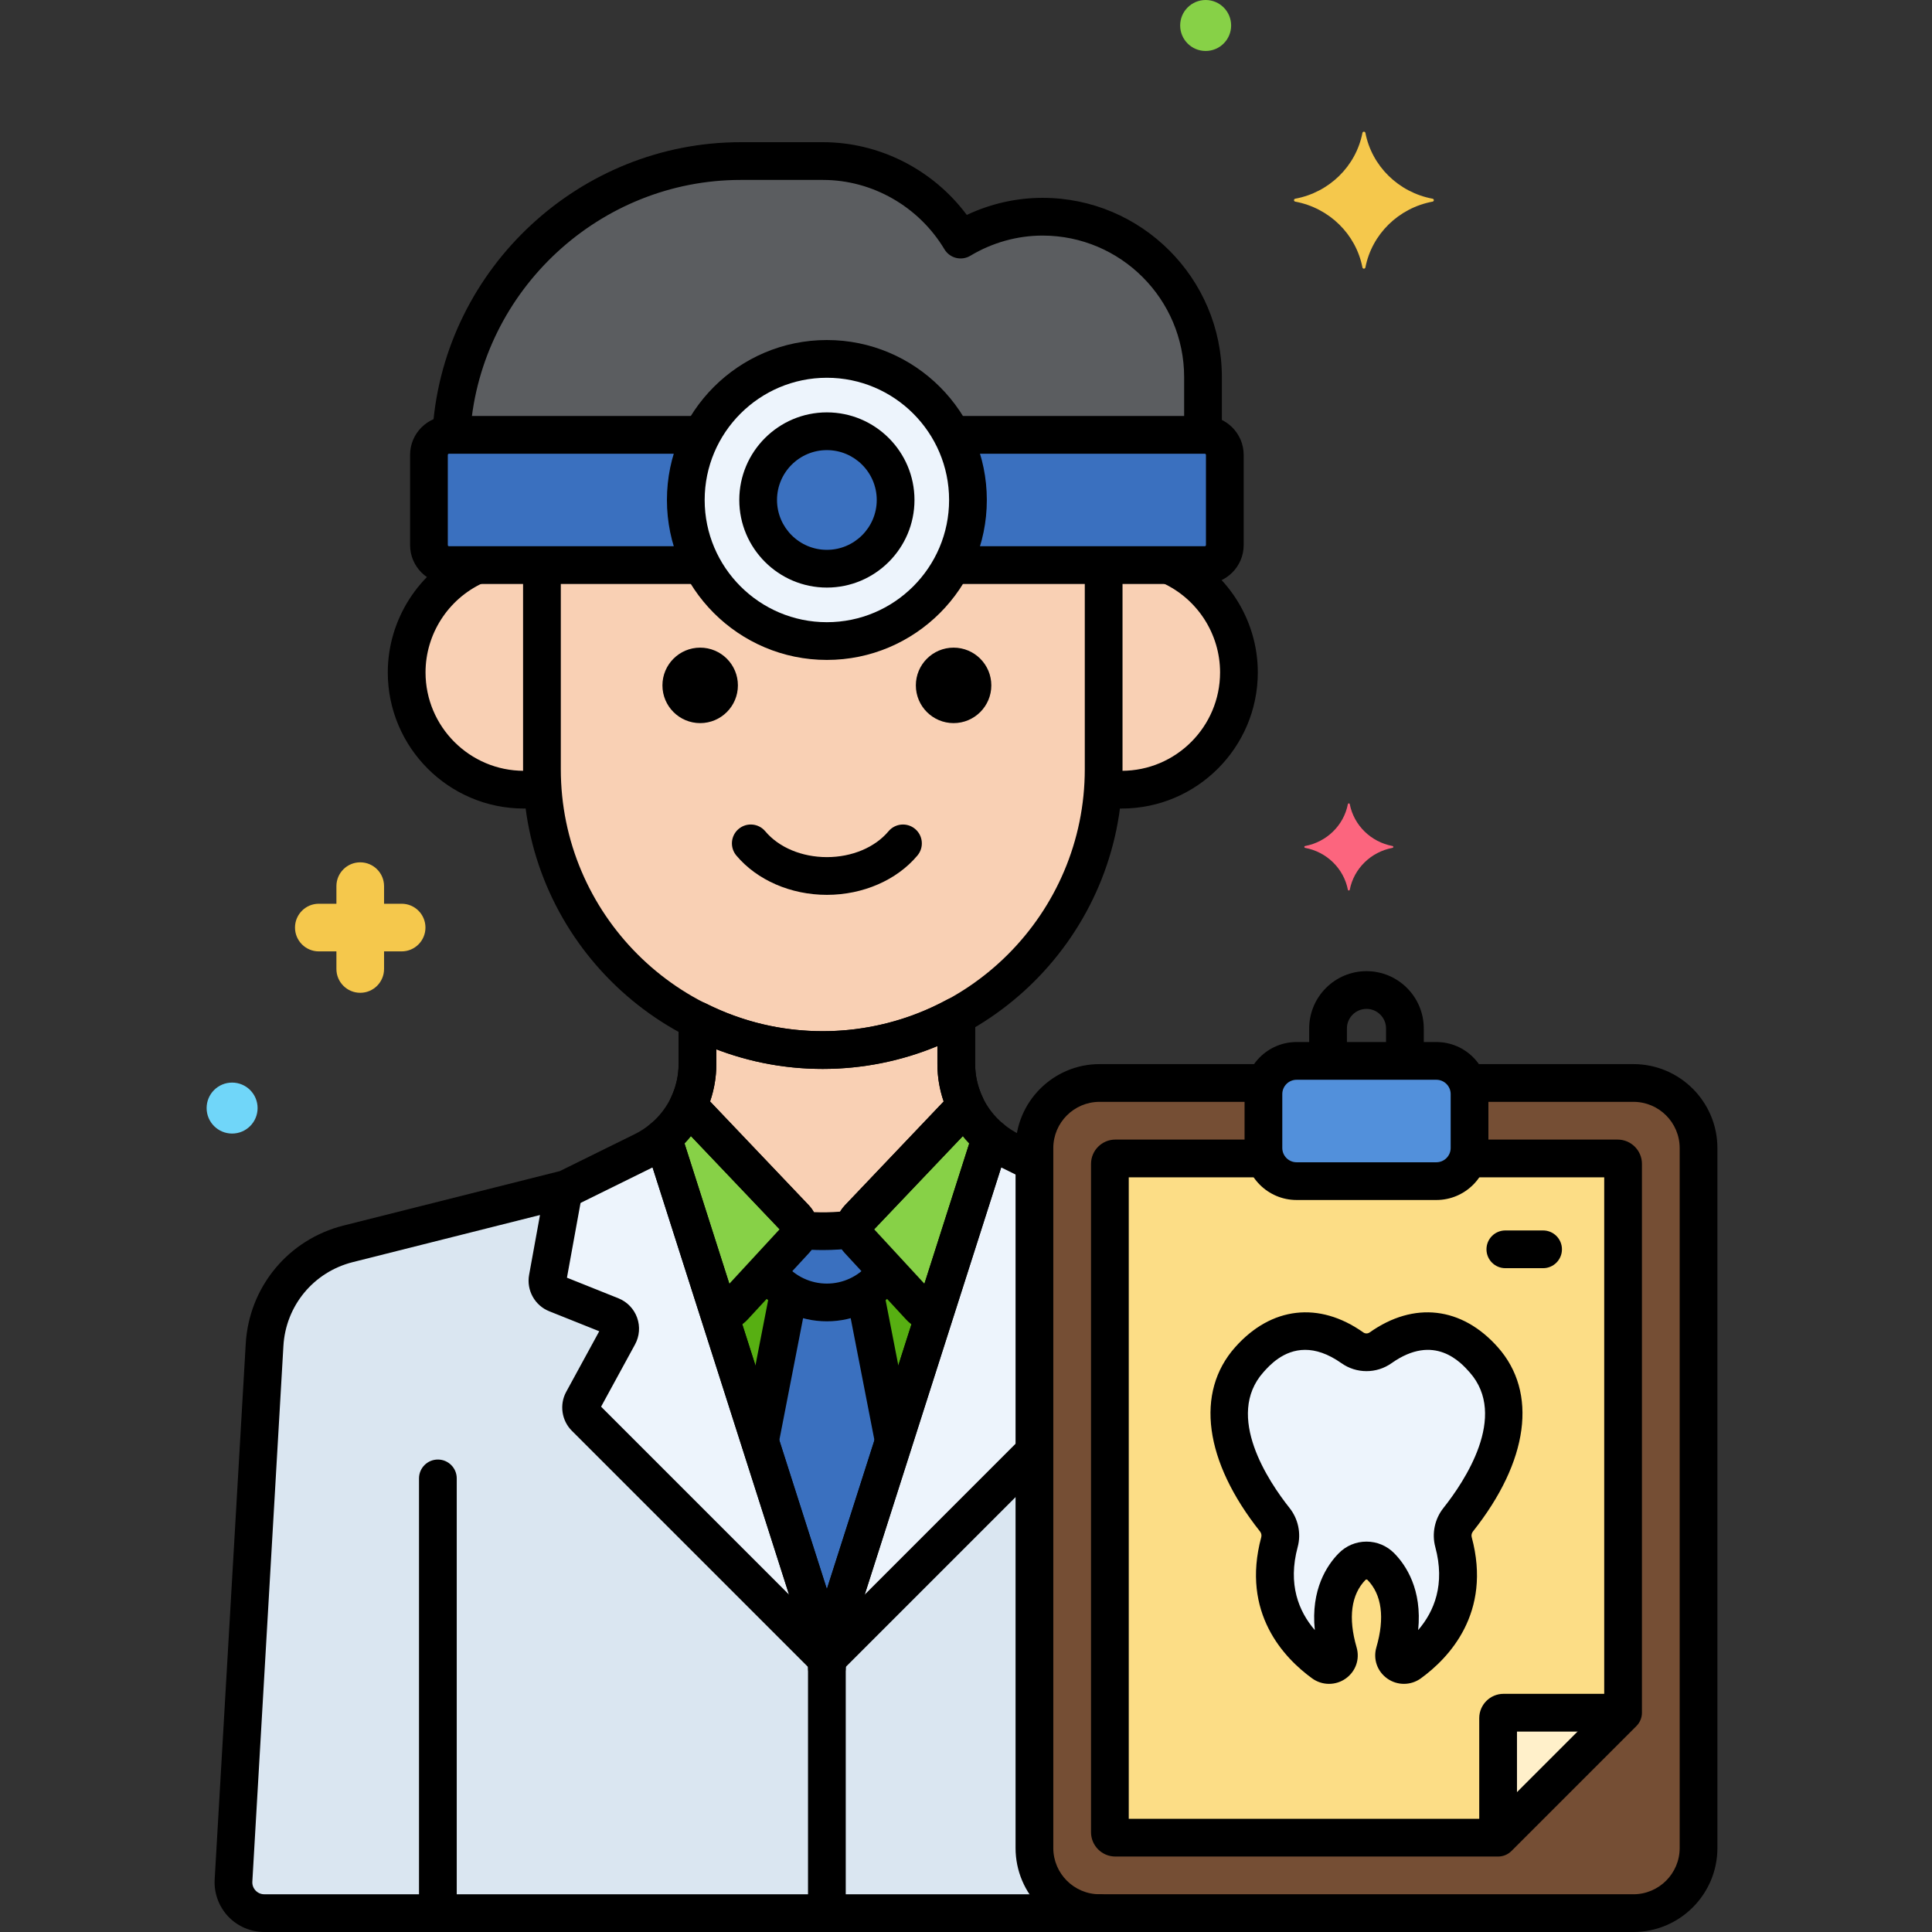 <svg enable-background="new 0 0 256 256" height="512" viewBox="0 0 256 256" width="512" xmlns="http://www.w3.org/2000/svg"><rect x="0" y="0" width="256" height="256" fill="#333333" stroke="none"/><g id="Layer_17"><g><g><g><g><path d="m108.888 216.654c.148.463.263.935.363 1.409.021.099.04.199.058.299.089.471.16.945.201 1.423v.001c.035.405.056.812.056 1.22 0-.408.021-.815.056-1.22.041-.478.112-.952.201-1.423.019-.1.038-.199.058-.299.1-.474.215-.946.363-1.409l21.039-65.86c-2.856-2.409-4.572-5.982-4.572-9.822v-6.335c-5.268 2.868-11.296 4.501-17.686 4.501-5.959 0-11.597-1.427-16.604-3.945v5.778c0 3.84-1.716 7.412-4.572 9.822z" fill="#57af12"/></g></g></g><g><g><g><path d="m126.14 74.878c-3.119 5.979-9.365 10.066-16.574 10.066s-13.456-4.087-16.574-10.066h-21.182v27.045c0 20.468 16.747 37.215 37.215 37.215 20.468 0 37.215-16.747 37.215-37.215v-27.045z" fill="#f9d0b4"/></g></g></g><g><g><g><path d="m92.992 57.622c3.119-5.978 9.365-10.066 16.574-10.066s13.456 4.088 16.574 10.066h33.264v-7.648c0-11.692-9.566-21.258-21.258-21.258-3.966 0-7.673 1.121-10.859 3.031-3.722-6.211-10.502-10.405-18.23-10.405h-10.916c-20.411 0-37.233 16.135-38.351 36.28z" fill="#5b5d60"/></g></g></g><g><g><path d="m154.876 74.878h-8.637v27.045c0 .839-.038 1.67-.094 2.496.81.13 1.635.217 2.482.217 8.581 0 15.537-6.956 15.537-15.537.001-6.357-3.82-11.814-9.288-14.221z" fill="#f9d0b4"/></g></g><g><g><path d="m71.81 74.878h-8.637c-5.467 2.406-9.289 7.863-9.289 14.22 0 8.581 6.956 15.537 15.538 15.537.847 0 1.672-.086 2.482-.217v-.001c-.055-.826-.094-1.656-.094-2.495 0-3.676 0-18.983 0-27.044z" fill="#f9d0b4"/></g></g><g><g><circle cx="109.566" cy="66.25" fill="#edf4fc" r="18.695"/></g></g><g><g><path d="m90.871 66.25c0-3.115.773-6.045 2.12-8.628h-33.498c-1.467 0-2.656 1.189-2.656 2.656v11.945c0 1.467 1.189 2.656 2.656 2.656h33.498c-1.347-2.584-2.12-5.514-2.12-8.629z" fill="#3a70bf"/></g></g><g><g><path d="m159.638 57.622h-33.498c1.347 2.583 2.12 5.513 2.12 8.628s-.773 6.045-2.12 8.628h33.498c1.467 0 2.656-1.189 2.656-2.656v-11.944c0-1.467-1.189-2.656-2.656-2.656z" fill="#3a70bf"/></g></g><g><g><path d="m216.436 143.5h-21.985c.165.462.271.951.271 1.47v7.142c0 2.427-1.967 4.394-4.394 4.394h-18.522c-2.427 0-4.394-1.967-4.394-4.394v-7.142c0-.518.106-1.008.271-1.47h-21.985c-4.747 0-8.63 3.884-8.63 8.63v92.739c0 4.747 3.884 8.63 8.63 8.63h70.739c4.747 0 8.63-3.884 8.63-8.63v-92.739c-.001-4.746-3.885-8.63-8.631-8.63z" fill="#754e34"/></g></g><g><g><path d="m190.327 140.575h-18.522c-2.427 0-4.394 1.967-4.394 4.394v7.142c0 2.427 1.967 4.394 4.394 4.394h18.522c2.427 0 4.394-1.967 4.394-4.394v-7.142c0-2.426-1.967-4.394-4.394-4.394z" fill="#5290db"/></g></g><g><g><circle cx="109.566" cy="66.25" fill="#3a70bf" r="9.108"/></g></g><g><g><path d="m137.066 244.87v-90.797l-3.184-1.57c-.947-.467-1.813-1.047-2.599-1.709l-21.039 65.86c-.449 1.407-.678 2.875-.678 4.352v32.494h36.13c-4.746 0-8.63-3.884-8.63-8.63z" fill="#dae6f1"/></g></g><g><g><path d="m109.566 221.006c0-1.477-.229-2.945-.678-4.352l-21.039-65.86c-.785.662-1.652 1.242-2.599 1.709l-10.215 5.037-28.902 7.275c-6.233 1.569-10.721 7.008-11.078 13.425l-4.115 70.951c-.13 2.34 1.732 4.31 4.076 4.31h74.549v-32.495z" fill="#dae6f1"/></g></g><g><g><path d="m137.066 154.073-3.184-1.57c-.947-.467-1.814-1.047-2.599-1.709l-21.039 65.86c-.325 1.018-.531 2.069-.622 3.132l27.444-27.444z" fill="#edf4fc"/></g></g><g><g><path d="m73.699 171.423 7.319 2.928c1.026.411 1.464 1.625.934 2.596l-4.733 8.677c-.392.718-.264 1.609.315 2.187l31.975 31.975c-.091-1.063-.297-2.113-.622-3.132l-21.039-65.86c-.785.662-1.652 1.242-2.599 1.709l-10.215 5.037-.328.083-2.138 11.759c-.156.861.317 1.715 1.131 2.041z" fill="#edf4fc"/></g></g><g><g><g><path d="m113.774 161.422 14.195-14.922c-.811-1.696-1.258-3.576-1.258-5.528v-6.335c-5.268 2.868-11.296 4.501-17.686 4.501-5.959 0-11.597-1.427-16.604-3.945v5.778c0 1.951-.447 3.832-1.258 5.528l14.195 14.922c.417.438.603 1.01.573 1.573 1.022.086 2.051.143 3.094.143 1.411 0 2.796-.104 4.167-.26.001-.523.195-1.047.582-1.455z" fill="#f9d0b4"/></g></g></g><g><g><path d="m109.881 218.063c.1-.474.215-.946.363-1.409l8.2-25.671-3.858-19.808c-1.467.886-3.181 1.406-5.021 1.406s-3.553-.519-5.021-1.406l-3.858 19.808 8.2 25.671c.148.463.263.935.363 1.409.021.099.04.199.058.299.089.471.16.945.201 1.423v.001c.035.405.056.812.056 1.22 0-.408.021-.815.056-1.22.041-.478.112-.952.201-1.423.021-.101.04-.201.06-.3z" fill="#3a70bf"/></g></g><g><g><path d="m127.969 146.5-14.195 14.922c-.77.81-.78 2.078-.022 2.899l8.157 8.837c.535.58 1.291.802 2.006.697l7.367-23.061c-1.404-1.185-2.529-2.653-3.313-4.294z" fill="#87d147"/></g></g><g><g><path d="m91.163 146.5c-.785 1.641-1.909 3.109-3.314 4.294l7.367 23.061c.715.105 1.471-.117 2.006-.697l8.157-8.837c.758-.821.748-2.089-.022-2.899z" fill="#87d147"/></g></g><g><g><g><path d="m113.753 164.321c-.376-.408-.562-.926-.561-1.443-1.371.155-2.756.26-4.167.26-1.043 0-2.072-.058-3.094-.143-.025.478-.203.949-.551 1.326l-3.784 4.1c1.76 2.513 4.67 4.161 7.971 4.161s6.211-1.647 7.971-4.161z" fill="#3a70bf"/></g></g></g><g><g><path d="m215.066 226.941v-72.72c0-.398-.323-.721-.721-.721h-19.869c-.583 1.742-2.21 3.006-4.149 3.006h-18.522c-1.939 0-3.566-1.264-4.149-3.006h-19.869c-.398 0-.721.323-.721.721v88.557c0 .398.323.721.721.721h50.72z" fill="#fcdd86"/></g></g><g><g><path d="m215.066 226.941h-15.838c-.398 0-.721.323-.721.721v15.838z" fill="#fff0ca"/></g></g><g><g><path d="m196.596 180.17c-5.344-6.012-10.862-3.558-13.659-1.579-1.124.795-2.617.795-3.742 0-2.797-1.979-8.315-4.433-13.659 1.579-6.492 7.304.49 17.565 3.379 21.202.663.834.898 1.936.621 2.965-2.274 8.452 2.364 13.543 5.795 16.032 1.004.728 2.368-.209 2.022-1.4-1.807-6.21.126-9.675 1.81-11.392 1.053-1.073 2.753-1.073 3.806 0 1.684 1.717 3.617 5.182 1.81 11.392-.346 1.191 1.018 2.128 2.022 1.4 3.431-2.49 8.07-7.58 5.795-16.032-.277-1.029-.042-2.131.621-2.965 2.888-3.637 9.871-13.898 3.379-21.202z" fill="#edf4fc"/></g></g><g><g><path d="m58.021 255.04c-1.381 0-2.5-1.119-2.5-2.5v-56.644c0-1.381 1.119-2.5 2.5-2.5s2.5 1.119 2.5 2.5v56.644c0 1.38-1.119 2.5-2.5 2.5z"/></g></g><g><g><g><path d="m109.566 223.506c-1.381 0-2.5-1.119-2.5-2.5 0-.337-.019-.673-.047-1.007-.031-.354-.085-.739-.167-1.176l-.05-.256c-.095-.452-.19-.822-.295-1.153l-21.039-65.859c-.308-.964-.004-2.019.769-2.671 2.341-1.976 3.684-4.859 3.684-7.911v-5.779c0-.867.45-1.673 1.188-2.128.738-.456 1.66-.496 2.435-.105 4.855 2.44 10.063 3.678 15.481 3.678 5.745 0 11.447-1.451 16.491-4.197.775-.421 1.714-.404 2.472.046.758.451 1.223 1.268 1.223 2.149v6.335c0 3.053 1.343 5.936 3.684 7.911.774.652 1.078 1.707.77 2.671l-21.039 65.86c-.107.334-.201.704-.297 1.162l-.047.241c-.083.442-.137.827-.168 1.182-.028.334-.047.67-.047 1.007-.001 1.381-1.12 2.5-2.501 2.5zm-18.858-71.977 18.857 59.032 18.857-59.032c-2.695-2.839-4.212-6.602-4.212-10.557v-2.372c-4.798 1.996-9.977 3.038-15.186 3.038-4.877 0-9.604-.875-14.104-2.607v1.941c.001 3.955-1.517 7.717-4.212 10.557z"/></g></g></g><g><g><g><path d="m109.025 141.638c-21.899 0-39.715-17.816-39.715-39.715v-26.11c0-1.381 1.119-2.5 2.5-2.5s2.5 1.119 2.5 2.5v26.11c0 19.142 15.573 34.715 34.715 34.715s34.715-15.573 34.715-34.715v-26.256c0-1.381 1.119-2.5 2.5-2.5s2.5 1.119 2.5 2.5v26.257c0 21.898-17.816 39.714-39.715 39.714z"/></g></g></g><g><g><g><path d="m59.849 59.286c-.065 0-.13-.002-.196-.007-1.376-.107-2.406-1.309-2.3-2.686 1.639-21.169 19.555-37.751 40.788-37.751h10.916c7.481 0 14.582 3.641 19.048 9.638 3.15-1.487 6.579-2.264 10.042-2.264 13.1 0 23.758 10.658 23.758 23.758v6.651c0 1.381-1.119 2.5-2.5 2.5s-2.5-1.119-2.5-2.5v-6.651c0-10.343-8.415-18.758-18.758-18.758-3.345 0-6.655.925-9.574 2.675-.568.341-1.251.44-1.893.281-.643-.161-1.196-.571-1.537-1.14-3.396-5.668-9.56-9.19-16.086-9.19h-10.916c-18.638 0-34.364 14.556-35.802 33.137-.102 1.311-1.197 2.307-2.49 2.307z"/></g></g></g><g><g><path d="m148.628 107.136c-.66 0-1.332-.043-2.054-.131-1.371-.167-2.345-1.415-2.178-2.785s1.416-2.349 2.785-2.178c.519.063.992.094 1.447.094 7.189 0 13.038-5.849 13.038-13.038 0-5.087-2.997-9.743-7.636-11.86-1.256-.573-1.81-2.057-1.236-3.313.574-1.255 2.058-1.809 3.313-1.236 6.415 2.928 10.56 9.369 10.56 16.409-.001 9.946-8.093 18.038-18.039 18.038z"/></g></g><g><g><path d="m69.422 107.136c-9.946 0-18.038-8.092-18.038-18.038 0-6.991 4.104-13.414 10.457-16.361 1.25-.582 2.739-.038 3.32 1.215.582 1.252.037 2.739-1.215 3.32-4.593 2.132-7.561 6.773-7.561 11.826 0 7.189 5.849 13.038 13.038 13.038.408 0 .827-.024 1.28-.075 1.38-.149 2.608.837 2.76 2.209s-.837 2.608-2.209 2.76c-.64.072-1.238.106-1.832.106z"/></g></g><g><g><path d="m109.566 118.573c-4.776 0-9.262-1.95-11.999-5.215-.887-1.058-.748-2.635.31-3.522 1.06-.887 2.636-.747 3.522.31 1.798 2.146 4.852 3.427 8.167 3.427s6.369-1.281 8.167-3.426c.888-1.058 2.464-1.197 3.522-.31s1.197 2.464.31 3.522c-2.737 3.265-7.223 5.214-11.999 5.214z"/></g></g><g><g><circle cx="126.355" cy="90.816" r="5"/></g></g><g><g><circle cx="92.776" cy="90.816" r="5"/></g></g><g><g><path d="m109.566 87.444c-11.687 0-21.194-9.508-21.194-21.194s9.508-21.194 21.194-21.194 21.194 9.508 21.194 21.194-9.508 21.194-21.194 21.194zm0-37.388c-8.93 0-16.194 7.265-16.194 16.194s7.265 16.194 16.194 16.194 16.194-7.264 16.194-16.194-7.264-16.194-16.194-16.194z"/></g></g><g><g><path d="m92.313 77.378h-32.819c-2.843 0-5.156-2.313-5.156-5.156v-11.945c0-2.843 2.313-5.156 5.156-5.156h32.944c1.381 0 2.5 1.119 2.5 2.5s-1.119 2.5-2.5 2.5h-32.944c-.086 0-.156.07-.156.156v11.945c0 .086.07.156.156.156h32.819c1.381 0 2.5 1.119 2.5 2.5s-1.119 2.5-2.5 2.5z"/></g></g><g><g><path d="m159.638 77.378h-32.992c-1.381 0-2.5-1.119-2.5-2.5s1.119-2.5 2.5-2.5h32.992c.086 0 .156-.07.156-.156v-11.945c0-.086-.07-.156-.156-.156h-32.68c-1.381 0-2.5-1.119-2.5-2.5s1.119-2.5 2.5-2.5h32.68c2.843 0 5.156 2.313 5.156 5.156v11.945c0 2.843-2.313 5.156-5.156 5.156z"/></g></g><g><g><path d="m216.436 256h-70.739c-6.137 0-11.13-4.993-11.13-11.13v-92.74c0-6.137 4.993-11.13 11.13-11.13h21.533c1.381 0 2.5 1.119 2.5 2.5s-1.119 2.5-2.5 2.5h-21.533c-3.38 0-6.13 2.75-6.13 6.13v92.739c0 3.38 2.75 6.13 6.13 6.13h70.739c3.38 0 6.13-2.75 6.13-6.13v-92.739c0-3.38-2.75-6.13-6.13-6.13h-20.936c-1.381 0-2.5-1.119-2.5-2.5s1.119-2.5 2.5-2.5h20.936c6.137 0 11.13 4.993 11.13 11.13v92.739c0 6.138-4.993 11.131-11.13 11.131z"/></g></g><g><g><path d="m190.327 159.006h-18.521c-3.802 0-6.895-3.093-6.895-6.894v-7.143c0-3.802 3.093-6.895 6.895-6.895h18.521c3.802 0 6.895 3.093 6.895 6.895v7.143c-.001 3.802-3.094 6.894-6.895 6.894zm-18.522-15.931c-1.044 0-1.895.85-1.895 1.895v7.143c0 1.044.85 1.894 1.895 1.894h18.521c1.044 0 1.895-.85 1.895-1.894v-7.143c0-1.044-.85-1.895-1.895-1.895z"/></g></g><g><g><path d="m186.158 142.042c-1.381 0-2.5-1.119-2.5-2.5v-3.267c0-1.429-1.163-2.592-2.592-2.592s-2.592 1.163-2.592 2.592v3.225c0 1.381-1.119 2.5-2.5 2.5s-2.5-1.119-2.5-2.5v-3.225c0-4.187 3.406-7.592 7.592-7.592s7.592 3.406 7.592 7.592v3.267c0 1.381-1.119 2.5-2.5 2.5z"/></g></g><g><g><path d="m204.466 168.041h-5c-1.381 0-2.5-1.119-2.5-2.5s1.119-2.5 2.5-2.5h5c1.381 0 2.5 1.119 2.5 2.5s-1.119 2.5-2.5 2.5z"/></g></g><g><g><path d="m189.822 26.33c-4.498-.838-8.043-4.31-8.898-8.716-.043-.221-.352-.221-.395 0-.855 4.406-4.4 7.879-8.898 8.716-.226.042-.226.345 0 .387 4.498.838 8.043 4.31 8.898 8.717.043.221.352.221.395 0 .855-4.406 4.4-7.879 8.898-8.717.225-.042.225-.344 0-.387z" fill="#f5c84c"/></g></g><g><g><path d="m184.515 112.101c-2.862-.533-5.118-2.743-5.663-5.547-.027-.141-.224-.141-.251 0-.544 2.804-2.8 5.014-5.663 5.547-.144.027-.144.219 0 .246 2.862.533 5.118 2.743 5.663 5.547.027.141.224.141.251 0 .544-2.804 2.8-5.014 5.663-5.547.143-.027.143-.219 0-.246z" fill="#fc657e"/></g></g><g><g><path d="m42.246 119.75h2.33v-2.33c0-1.744 1.413-3.157 3.157-3.157s3.157 1.413 3.157 3.157v2.33h2.329c1.744 0 3.157 1.413 3.157 3.157s-1.413 3.157-3.157 3.157h-2.329v2.33c0 1.744-1.413 3.157-3.157 3.157s-3.157-1.413-3.157-3.157v-2.33h-2.33c-1.744 0-3.157-1.413-3.157-3.157s1.413-3.157 3.157-3.157z" fill="#f5c84c"/></g></g><g><g><circle cx="30.755" cy="146.825" fill="#70d6f9" r="3.377"/></g></g><g><g><circle cx="159.755" cy="3.377" fill="#87d147" r="3.377"/></g></g><g><g><path d="m109.566 77.857c-6.4 0-11.607-5.207-11.607-11.607s5.207-11.607 11.607-11.607 11.607 5.207 11.607 11.607-5.207 11.607-11.607 11.607zm0-18.214c-3.644 0-6.607 2.964-6.607 6.607s2.964 6.607 6.607 6.607 6.607-2.964 6.607-6.607-2.964-6.607-6.607-6.607z"/></g></g><g><g><path d="m145.696 256h-36.13c-1.381 0-2.5-1.119-2.5-2.5v-32.494c0-1.739.268-3.459.797-5.113l21.039-65.859c.254-.794.887-1.41 1.689-1.642.803-.229 1.665-.047 2.303.491.658.554 1.362 1.018 2.093 1.378l2.735 1.349c1.238.61 1.748 2.109 1.137 3.348-.61 1.238-2.109 1.748-3.348 1.137l-2.734-1.348c-.038-.019-.076-.038-.113-.056l-20.038 62.726c-.371 1.162-.56 2.37-.56 3.591v29.992h33.63c1.381 0 2.5 1.119 2.5 2.5s-1.119 2.5-2.5 2.5z"/></g></g><g><g><path d="m109.566 256h-74.549c-1.802 0-3.545-.75-4.783-2.06-1.238-1.309-1.89-3.09-1.79-4.889l4.115-70.957c.42-7.545 5.63-13.859 12.964-15.705l28.644-7.209 9.977-4.919c.732-.361 1.436-.825 2.094-1.378 1.056-.891 2.632-.755 3.522.301s.755 2.633-.301 3.522c-.966.814-2.011 1.5-3.105 2.04l-10.214 5.036c-.158.078-.324.139-.495.182l-28.901 7.274c-5.2 1.309-8.895 5.786-9.193 11.14l-4.115 70.957c-.024.433.129.851.431 1.17s.711.495 1.15.495h74.549c1.381 0 2.5 1.119 2.5 2.5s-1.119 2.5-2.5 2.5z"/></g></g><g><g><path d="m110.068 221.839c-.64 0-1.28-.244-1.768-.732-.977-.976-.977-2.559 0-3.535l26.37-26.37c.976-.977 2.56-.977 3.535 0 .977.976.977 2.559 0 3.535l-26.37 26.37c-.487.488-1.127.732-1.767.732z"/></g></g><g><g><path d="m109.51 222.286c-.649 0-1.289-.253-1.768-.732l-31.975-31.975c-1.354-1.354-1.659-3.473-.742-5.153l4.378-8.028-6.634-2.653c-1.909-.764-3.028-2.787-2.661-4.811l1.94-10.669c.247-1.358 1.547-2.261 2.907-2.012 1.358.247 2.259 1.548 2.012 2.907l-1.844 10.142 6.822 2.729c1.152.461 2.054 1.395 2.474 2.563.42 1.167.32 2.462-.274 3.551l-4.498 8.246 24.9 24.9-18.712-58.579c-.42-1.315.305-2.722 1.621-3.142 1.316-.422 2.722.305 3.142 1.621l20.669 64.703c.377 1.181.623 2.419.731 3.679.09 1.046-.484 2.037-1.436 2.48-.335.156-.695.233-1.052.233z"/></g></g><g><g><g><path d="m109.025 165.638c-1.016 0-2.065-.048-3.303-.152-1.292-.108-2.278-1.183-2.292-2.462l-14.079-14.801c-.714-.751-.891-1.866-.444-2.801.672-1.407 1.013-2.904 1.013-4.449v-4.535c0-1.381 1.119-2.5 2.5-2.5s2.5 1.119 2.5 2.5v4.535c0 1.708-.279 3.375-.833 4.975l13.081 13.751c.263.277.488.584.672.915 1.197.049 2.242.028 3.483-.067.178-.303.391-.586.638-.846l13.082-13.753c-.553-1.6-.833-3.267-.833-4.975v-5.264c0-1.381 1.119-2.5 2.5-2.5s2.5 1.119 2.5 2.5v5.264c0 1.545.341 3.042 1.013 4.449.447.936.271 2.05-.444 2.801l-14.094 14.816c-.077 1.201-1.004 2.187-2.214 2.323-1.636.186-3.091.276-4.446.276z"/></g></g></g><g><g><path d="m118.317 192.843c-1.172 0-2.218-.829-2.451-2.022l-3.586-18.415c-.264-1.355.621-2.668 1.976-2.932s2.667.621 2.932 1.976l3.586 18.415c.264 1.355-.621 2.668-1.976 2.932-.162.031-.322.046-.481.046z"/></g></g><g><g><path d="m100.83 192.767c-.159 0-.319-.015-.481-.046-1.355-.264-2.24-1.577-1.976-2.932l3.572-18.342c.264-1.355 1.574-2.241 2.932-1.976 1.355.264 2.24 1.577 1.976 2.932l-3.572 18.342c-.233 1.193-1.28 2.022-2.451 2.022z"/></g></g><g><g><path d="m123.348 176.369c-.082 0-.164-.004-.247-.012-1.164-.114-2.24-.648-3.029-1.504l-8.156-8.835c-1.646-1.784-1.625-4.559.047-6.318l13.54-14.234c.952-1 2.535-1.039 3.535-.088 1 .952 1.04 2.534.088 3.535l-13.294 13.976 7.851 8.504c1.326.179 2.283 1.378 2.151 2.721-.127 1.29-1.215 2.255-2.486 2.255z"/></g></g><g><g><path d="m96.068 176.324c-1.143 0-2.174-.788-2.436-1.95-.298-1.319.507-2.631 1.807-2.97l7.862-8.518-13.419-14.106c-.952-1-.912-2.583.088-3.535 1.001-.952 2.583-.912 3.535.088l13.664 14.364c1.673 1.76 1.693 4.535.047 6.318l-8.157 8.836c-.654.709-1.498 1.196-2.438 1.408-.185.045-.371.065-.553.065z"/></g></g><g><g><g><path d="m109.566 175.081c-3.639 0-7.063-1.608-9.397-4.412-.883-1.062-.739-2.638.323-3.521 1.061-.884 2.637-.738 3.521.323 1.38 1.659 3.404 2.61 5.553 2.61 2.118 0 4.123-.929 5.5-2.547.896-1.052 2.474-1.178 3.524-.284 1.052.895 1.179 2.473.284 3.524-2.33 2.737-5.722 4.307-9.308 4.307z"/></g></g></g><g><g><path d="m198.507 246h-50.72c-1.776 0-3.221-1.445-3.221-3.221v-88.558c0-1.776 1.445-3.221 3.221-3.221h19.119c1.381 0 2.5 1.119 2.5 2.5s-1.119 2.5-2.5 2.5h-17.34v85h47.905l15.095-15.095v-69.905h-17.148c-1.381 0-2.5-1.119-2.5-2.5s1.119-2.5 2.5-2.5h18.927c1.776 0 3.221 1.445 3.221 3.221v72.72c0 .663-.263 1.299-.732 1.768l-16.559 16.559c-.469.469-1.105.732-1.768.732z"/></g></g><g><g><path d="m198.507 245.25c-1.381 0-2.5-1.119-2.5-2.5v-15.088c0-1.776 1.445-3.221 3.221-3.221h15.396c1.381 0 2.5 1.119 2.5 2.5s-1.119 2.5-2.5 2.5h-13.617v13.309c0 1.381-1.119 2.5-2.5 2.5z"/></g></g><g><g><path d="m176.104 223.12c-.787 0-1.573-.243-2.241-.728-3.679-2.67-9.447-8.65-6.741-18.706.07-.259.008-.543-.164-.76-7.386-9.298-8.616-18.426-3.29-24.418 4.771-5.368 11.116-6.101 16.971-1.959.261.184.596.184.854 0 5.855-4.141 12.201-3.409 16.971 1.959 5.326 5.991 4.096 15.119-3.29 24.417-.173.218-.234.502-.165.761 2.706 10.056-3.062 16.036-6.741 18.706-1.319.958-3.101.971-4.434.034-1.344-.946-1.916-2.578-1.456-4.156 1.134-3.897.721-6.99-1.195-8.942-.047-.048-.189-.047-.236 0-1.916 1.953-2.329 5.045-1.195 8.943.459 1.578-.112 3.21-1.456 4.156-.657.462-1.425.693-2.192.693zm-3.168-44.258c-2.893 0-4.751 2.091-5.531 2.968-5.157 5.802.707 14.511 3.468 17.986 1.154 1.453 1.557 3.386 1.077 5.169-1.331 4.946.132 8.525 2.269 11.009-.548-5.38 1.624-8.602 3.16-10.168.983-1.002 2.292-1.554 3.688-1.554s2.705.552 3.688 1.554c1.537 1.566 3.708 4.788 3.16 10.168 2.136-2.484 3.6-6.063 2.269-11.009-.48-1.783-.077-3.716 1.078-5.169 2.76-3.475 8.624-12.185 3.467-17.985-1.149-1.293-4.648-5.229-10.347-1.199-1.981 1.403-4.646 1.402-6.628 0-1.837-1.298-3.444-1.77-4.818-1.77z"/></g></g></g></g></svg>